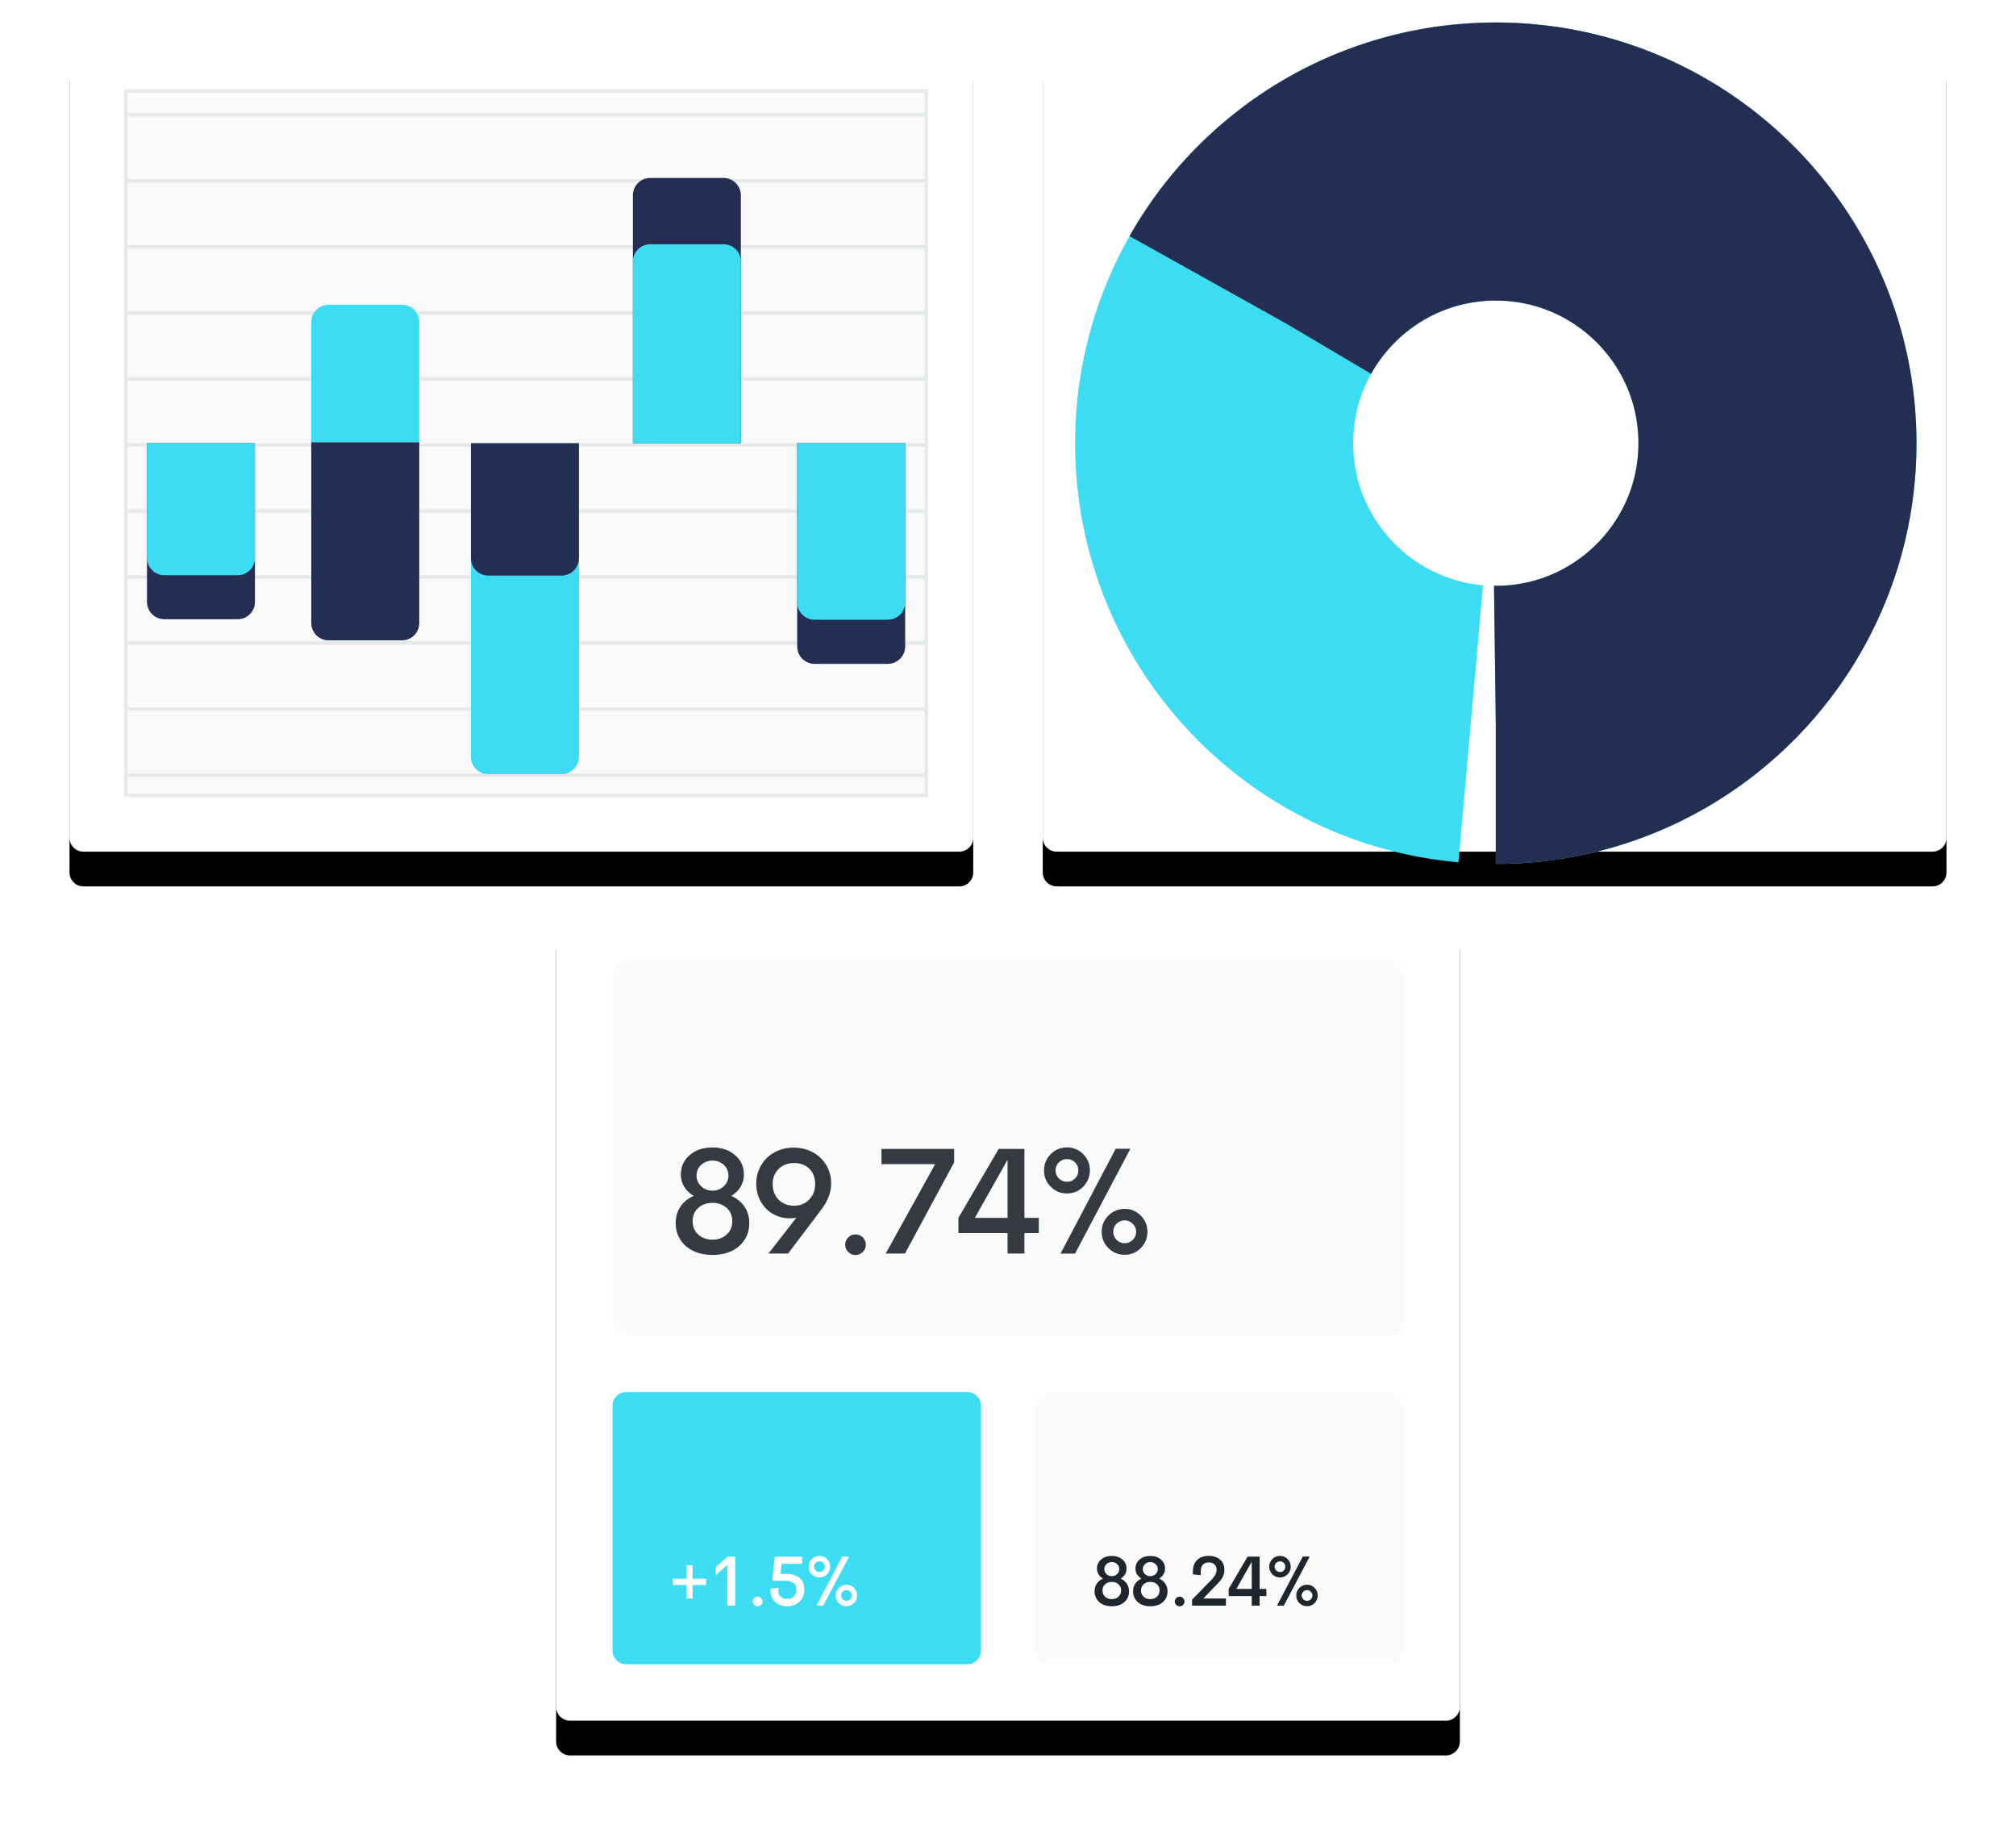 <svg width="580" height="525" viewBox="0 0 580 525" fill="none" xmlns="http://www.w3.org/2000/svg">
<g filter="url(#filter0_d_1_23)">
<path d="M276 10H24C21.791 10 20 11.791 20 14V241C20 243.209 21.791 245 24 245H276C278.209 245 280 243.209 280 241V14C280 11.791 278.209 10 276 10Z" fill="black"/>
</g>
<path d="M276 10H24C21.791 10 20 11.791 20 14V241C20 243.209 21.791 245 24 245H276C278.209 245 280 243.209 280 241V14C280 11.791 278.209 10 276 10Z" fill="white"/>
<path fill-rule="evenodd" clip-rule="evenodd" d="M36.208 26.207H266.494V228.793H36.208V26.207Z" fill="#FAFAFA" stroke="#E5E9EA"/>
<path fill-rule="evenodd" clip-rule="evenodd" d="M36.208 127.5H266.494V128.5H36.208V127.5ZM36.208 146.493H266.494V147.493H36.208V146.493ZM36.208 165.485H266.494V166.485H36.208V165.485ZM36.208 184.477H266.494V185.477H36.208V184.477ZM36.208 51.53H266.494V52.53H36.208V51.53ZM36.208 32.538H266.494V33.538H36.208V32.538ZM36.208 70.523H266.494V71.523H36.208V70.523ZM36.208 89.515H266.494V90.515H36.208V89.515ZM36.208 108.508H266.494V109.508H36.208V108.508ZM36.208 203.47H266.494V204.47H36.208V203.47ZM36.208 222.462H266.494V223.462H36.208V222.462Z" fill="#E5E9EA"/>
<path fill-rule="evenodd" clip-rule="evenodd" d="M42.286 127.5H73.351V173.147C73.351 174.473 72.824 175.745 71.886 176.683C70.949 177.62 69.677 178.147 68.351 178.147H47.286C45.96 178.147 44.688 177.62 43.751 176.683C42.813 175.745 42.286 174.473 42.286 173.147V127.5Z" fill="#242D52"/>
<path fill-rule="evenodd" clip-rule="evenodd" d="M42.286 127.5H73.351V160.485C73.351 161.811 72.824 163.083 71.886 164.021C70.949 164.958 69.677 165.485 68.351 165.485H47.286C45.96 165.485 44.688 164.958 43.751 164.021C42.813 163.083 42.286 161.811 42.286 160.485V127.5ZM89.558 127.234H120.623V92.658C120.623 91.332 120.096 90.06 119.159 89.123C118.221 88.185 116.949 87.658 115.623 87.658H94.558C93.232 87.658 91.96 88.185 91.022 89.123C90.085 90.06 89.558 91.332 89.558 92.658V127.234Z" fill="#3CDDF3"/>
<path fill-rule="evenodd" clip-rule="evenodd" d="M89.558 127.234H120.623V179.224C120.623 180.55 120.096 181.822 119.159 182.76C118.221 183.697 116.949 184.224 115.623 184.224H94.558C93.232 184.224 91.96 183.697 91.022 182.76C90.085 181.822 89.558 180.55 89.558 179.224V127.234ZM182.078 127.5H213.143V56.193C213.143 55.536 213.014 54.886 212.762 54.28C212.511 53.673 212.143 53.122 211.679 52.657C211.214 52.193 210.663 51.825 210.056 51.574C209.45 51.322 208.8 51.193 208.143 51.193H187.078C185.752 51.193 184.48 51.72 183.542 52.657C182.605 53.595 182.078 54.867 182.078 56.193V127.5Z" fill="#242D52"/>
<path fill-rule="evenodd" clip-rule="evenodd" d="M182.078 127.5H213.143V75.27C213.143 74.613 213.014 73.963 212.762 73.357C212.511 72.75 212.143 72.199 211.679 71.734C211.214 71.27 210.663 70.902 210.056 70.651C209.45 70.399 208.8 70.27 208.143 70.27H187.078C185.752 70.27 184.48 70.797 183.542 71.734C182.605 72.672 182.078 73.944 182.078 75.27V127.5Z" fill="#3CDDF3"/>
<path fill-rule="evenodd" clip-rule="evenodd" d="M229.351 127.5H260.416V185.977C260.416 187.303 259.889 188.575 258.952 189.513C258.014 190.45 256.742 190.977 255.416 190.977H234.35C233.024 190.977 231.752 190.45 230.814 189.513C229.877 188.575 229.35 187.303 229.35 185.977V127.5H229.351Z" fill="#242D52"/>
<path fill-rule="evenodd" clip-rule="evenodd" d="M229.351 127.5H260.416V173.282C260.416 174.608 259.889 175.88 258.952 176.818C258.014 177.755 256.742 178.282 255.416 178.282H234.35C233.024 178.282 231.752 177.755 230.814 176.818C229.877 175.88 229.35 174.608 229.35 173.282V127.5H229.351Z" fill="#3CDDF3"/>
<path fill-rule="evenodd" clip-rule="evenodd" d="M135.481 127.5H166.546V217.716C166.546 219.042 166.019 220.314 165.082 221.252C164.144 222.189 162.872 222.716 161.546 222.716H140.48C139.154 222.716 137.882 222.189 136.944 221.252C136.007 220.314 135.48 219.042 135.48 217.716V127.5H135.481Z" fill="#3CDDF3"/>
<path fill-rule="evenodd" clip-rule="evenodd" d="M135.481 127.5H166.546V160.586C166.546 161.912 166.019 163.184 165.082 164.122C164.144 165.059 162.872 165.586 161.546 165.586H140.48C139.154 165.586 137.882 165.059 136.944 164.122C136.007 163.184 135.48 161.912 135.48 160.586V127.5H135.481Z" fill="#242D52"/>
<g filter="url(#filter1_d_1_23)">
<path d="M556 10H304C301.791 10 300 11.791 300 14V241C300 243.209 301.791 245 304 245H556C558.209 245 560 243.209 560 241V14C560 11.791 558.209 10 556 10Z" fill="black"/>
</g>
<path d="M556 10H304C301.791 10 300 11.791 300 14V241C300 243.209 301.791 245 304 245H556C558.209 245 560 243.209 560 241V14C560 11.791 558.209 10 556 10Z" fill="white"/>
<path d="M430.338 188.534C464.049 188.534 491.377 161.208 491.377 127.5C491.377 93.792 464.049 66.466 430.338 66.466C396.627 66.466 369.299 93.792 369.299 127.5C369.299 161.208 396.627 188.534 430.338 188.534Z" stroke="white" stroke-width="40"/>
<path d="M430.338 208.534C475.095 208.534 511.377 172.254 511.377 127.5C511.377 82.746 475.095 46.466 430.338 46.466C385.581 46.466 349.299 82.746 349.299 127.5C349.299 172.254 385.581 208.534 430.338 208.534Z" stroke="#3CDDF3" stroke-width="80" stroke-dasharray="502 502"/>
<path d="M430.338 208.534C475.095 208.534 511.377 172.254 511.377 127.5C511.377 82.746 475.095 46.466 430.338 46.466C385.581 46.466 349.299 82.746 349.299 127.5C349.299 172.254 385.581 208.534 430.338 208.534Z" stroke="#242D52" stroke-width="80" stroke-dasharray="340 340"/>
<g filter="url(#filter2_d_1_23)">
<path d="M416 260H164C161.791 260 160 261.791 160 264V491C160 493.209 161.791 495 164 495H416C418.209 495 420 493.209 420 491V264C420 261.791 418.209 260 416 260Z" fill="black"/>
</g>
<path d="M416 260H164C161.791 260 160 261.791 160 264V491C160 493.209 161.791 495 164 495H416C418.209 495 420 493.209 420 491V264C420 261.791 418.209 260 416 260Z" fill="white"/>
<path d="M278.234 400.46H180.208C177.999 400.46 176.208 402.251 176.208 404.46V474.793C176.208 477.002 177.999 478.793 180.208 478.793H278.234C280.443 478.793 282.234 477.002 282.234 474.793V404.46C282.234 402.251 280.443 400.46 278.234 400.46Z" fill="#3CDDF3"/>
<path d="M199.252 459.873V455.966H203.149V454.186H199.252V450.278H197.471V454.185H193.563V455.965H197.471V459.873H199.251H199.252ZM211.516 461.911V447.805H209.358L205.925 450.802V453.176L209.239 450.199V461.91H211.515L211.516 461.911ZM217.953 462.109C218.335 462.109 218.663 461.974 218.937 461.703C219.211 461.433 219.347 461.106 219.347 460.723C219.347 460.341 219.211 460.013 218.937 459.74C218.81 459.608 218.657 459.504 218.487 459.433C218.318 459.363 218.136 459.328 217.953 459.33C217.577 459.33 217.251 459.466 216.973 459.74C216.84 459.867 216.734 460.019 216.663 460.189C216.591 460.358 216.556 460.54 216.558 460.724C216.558 461.1 216.697 461.424 216.974 461.698C217.251 461.972 217.577 462.108 217.953 462.108V462.109ZM226.537 462.099C227.987 462.099 229.16 461.655 230.054 460.769C230.947 459.881 231.394 458.716 231.394 457.272C231.394 455.834 230.956 454.728 230.078 453.952C229.201 453.178 227.879 452.791 226.112 452.791H224.568L224.875 449.873H230.751V447.815H222.888L222.156 454.729H225.786C227.996 454.729 229.1 455.603 229.1 457.351C229.1 458.142 228.868 458.781 228.403 459.265C227.938 459.75 227.3 459.992 226.488 459.992C225.783 459.992 225.181 459.787 224.683 459.379C224.185 458.969 223.936 458.356 223.936 457.539C223.936 457.374 223.959 457.136 224.006 456.827L221.72 456.965C221.687 457.249 221.67 457.486 221.67 457.677C221.67 458.594 221.898 459.393 222.353 460.076C222.788 460.741 223.402 461.269 224.124 461.599C224.85 461.932 225.654 462.099 226.538 462.099H226.537ZM235.744 453.809C236.151 453.816 236.556 453.739 236.932 453.582C237.308 453.426 237.648 453.193 237.93 452.899C238.53 452.286 238.83 451.551 238.83 450.694C238.83 449.843 238.53 449.114 237.93 448.507C237.648 448.213 237.308 447.981 236.932 447.824C236.556 447.667 236.151 447.59 235.744 447.597C234.894 447.597 234.164 447.901 233.558 448.507C233.265 448.79 233.033 449.13 232.876 449.506C232.72 449.882 232.642 450.287 232.648 450.694C232.648 451.557 232.95 452.293 233.553 452.899C234.156 453.506 234.887 453.809 235.744 453.809ZM236.832 461.921L244.292 447.785H242.312L234.874 461.921H236.832ZM235.744 452.237C235.322 452.237 234.959 452.087 234.656 451.787C234.509 451.646 234.393 451.476 234.314 451.288C234.236 451.1 234.198 450.898 234.201 450.694C234.201 450.264 234.353 449.904 234.656 449.61C234.799 449.468 234.969 449.356 235.156 449.28C235.342 449.204 235.542 449.167 235.744 449.17C236.173 449.17 236.536 449.319 236.832 449.615C237.129 449.912 237.277 450.271 237.277 450.694C237.277 451.122 237.131 451.487 236.837 451.787C236.544 452.087 236.179 452.237 235.744 452.237ZM243.529 462.079C244.38 462.079 245.104 461.776 245.701 461.169C245.99 460.884 246.218 460.543 246.372 460.168C246.526 459.792 246.602 459.389 246.596 458.983C246.596 458.126 246.296 457.395 245.696 456.792C245.416 456.501 245.079 456.27 244.707 456.114C244.334 455.959 243.933 455.881 243.529 455.887C242.672 455.887 241.94 456.188 241.333 456.792C241.039 457.075 240.807 457.416 240.65 457.793C240.494 458.17 240.416 458.575 240.423 458.983C240.423 459.84 240.725 460.571 241.328 461.174C241.932 461.777 242.666 462.079 243.529 462.079ZM243.529 460.516C243.094 460.516 242.729 460.366 242.431 460.066C242.287 459.925 242.174 459.756 242.097 459.57C242.021 459.384 241.983 459.184 241.986 458.983C241.986 458.548 242.135 458.182 242.431 457.885C242.574 457.74 242.745 457.625 242.934 457.549C243.123 457.472 243.325 457.435 243.529 457.44C243.945 457.44 244.306 457.591 244.613 457.895C244.919 458.198 245.073 458.561 245.073 458.983C245.073 459.405 244.921 459.766 244.618 460.066C244.314 460.366 243.952 460.516 243.529 460.516Z" fill="white"/>
<path d="M399.792 400.46H301.766C299.557 400.46 297.766 402.251 297.766 404.46V474.793C297.766 477.002 299.557 478.793 301.766 478.793H399.792C402.001 478.793 403.792 477.002 403.792 474.793V404.46C403.792 402.251 402.001 400.46 399.792 400.46Z" fill="#FAFAFA"/>
<path d="M319.87 462.099C320.806 462.099 321.647 461.931 322.392 461.594C323.114 461.271 323.73 460.75 324.168 460.091C324.607 459.431 324.826 458.67 324.826 457.806C324.826 456.956 324.608 456.213 324.173 455.58C323.731 454.941 323.117 454.441 322.403 454.136C322.93 453.826 323.345 453.422 323.649 452.924C323.954 452.422 324.111 451.844 324.104 451.257C324.104 450.189 323.704 449.314 322.902 448.631C322.101 447.949 321.09 447.607 319.87 447.607C318.63 447.607 317.608 447.947 316.803 448.627C315.999 449.305 315.596 450.182 315.596 451.257C315.596 451.871 315.751 452.427 316.061 452.924C316.371 453.422 316.797 453.826 317.337 454.136C316.579 454.459 315.984 454.937 315.552 455.57C315.12 456.203 314.904 456.949 314.904 457.806C314.904 458.67 315.124 459.431 315.562 460.091C316 460.75 316.618 461.27 317.342 461.589C318.091 461.929 318.933 462.099 319.87 462.099ZM319.87 453.434C319.263 453.434 318.752 453.237 318.337 452.845C318.135 452.66 317.975 452.434 317.868 452.183C317.76 451.931 317.707 451.66 317.713 451.386C317.713 450.819 317.921 450.342 318.337 449.956C318.752 449.571 319.263 449.378 319.87 449.378C320.47 449.378 320.978 449.571 321.393 449.957C321.809 450.342 322.017 450.819 322.017 451.386C322.017 451.96 321.807 452.444 321.388 452.84C320.981 453.231 320.435 453.445 319.87 453.434ZM319.87 460.041C319.098 460.041 318.459 459.814 317.95 459.359C317.443 458.904 317.189 458.297 317.189 457.539C317.189 456.794 317.443 456.197 317.951 455.749C318.459 455.299 319.098 455.076 319.87 455.076C320.628 455.076 321.261 455.3 321.77 455.748C322.277 456.197 322.531 456.794 322.531 457.538C322.531 458.291 322.277 458.896 321.769 459.354C321.261 459.812 320.629 460.041 319.869 460.041H319.87ZM330.946 462.1C331.882 462.1 332.723 461.932 333.468 461.595C334.19 461.272 334.806 460.751 335.244 460.092C335.683 459.432 335.902 458.671 335.902 457.807C335.902 456.957 335.684 456.214 335.249 455.581C334.807 454.942 334.193 454.442 333.479 454.137C334.006 453.827 334.421 453.423 334.725 452.925C335.03 452.423 335.187 451.845 335.18 451.258C335.18 450.19 334.78 449.315 333.978 448.632C333.177 447.95 332.166 447.608 330.946 447.608C329.706 447.608 328.684 447.948 327.879 448.628C327.075 449.306 326.672 450.183 326.672 451.258C326.672 451.872 326.827 452.428 327.137 452.925C327.447 453.423 327.873 453.827 328.413 454.137C327.655 454.46 327.06 454.938 326.628 455.571C326.196 456.204 325.98 456.95 325.98 457.807C325.98 458.671 326.2 459.432 326.638 460.092C327.076 460.751 327.694 461.271 328.418 461.59C329.167 461.93 330.009 462.1 330.946 462.1ZM330.946 453.435C330.339 453.435 329.828 453.238 329.412 452.846C329.21 452.661 329.051 452.435 328.943 452.184C328.836 451.932 328.783 451.66 328.789 451.387C328.789 450.82 328.997 450.343 329.412 449.957C329.828 449.572 330.339 449.379 330.946 449.379C331.546 449.379 332.054 449.572 332.469 449.958C332.885 450.343 333.092 450.82 333.092 451.387C333.092 451.961 332.883 452.445 332.464 452.841C332.057 453.232 331.511 453.446 330.946 453.435ZM330.946 460.042C330.174 460.042 329.534 459.815 329.026 459.36C328.519 458.905 328.265 458.298 328.265 457.54C328.265 456.795 328.519 456.198 329.027 455.75C329.534 455.3 330.174 455.077 330.946 455.077C331.704 455.077 332.337 455.301 332.846 455.749C333.353 456.198 333.606 456.795 333.606 457.539C333.606 458.292 333.353 458.897 332.846 459.355C332.337 459.813 331.704 460.042 330.946 460.042ZM339.381 462.11C339.764 462.11 340.092 461.975 340.366 461.704C340.639 461.434 340.776 461.107 340.776 460.724C340.776 460.342 340.639 460.014 340.366 459.741C340.239 459.609 340.085 459.505 339.916 459.434C339.747 459.363 339.564 459.328 339.381 459.331C339.006 459.331 338.679 459.467 338.402 459.741C338.269 459.868 338.163 460.02 338.092 460.19C338.02 460.359 337.985 460.541 337.987 460.725C337.987 461.101 338.125 461.425 338.402 461.699C338.679 461.973 339.006 462.109 339.382 462.109L339.381 462.11ZM352.694 461.912V459.854H346.184L350.33 455.561C350.996 454.869 351.484 454.219 351.794 453.613C352.104 453.006 352.259 452.343 352.259 451.624C352.259 450.371 351.84 449.386 351.002 448.667C350.165 447.947 349.087 447.588 347.768 447.588C346.363 447.588 345.248 447.981 344.424 448.766C343.6 449.55 343.187 450.675 343.187 452.139V452.93L345.453 453.148V452.109C345.453 451.192 345.66 450.525 346.076 450.106C346.491 449.687 347.059 449.478 347.777 449.478C348.463 449.478 349.007 449.668 349.41 450.047C349.812 450.426 350.013 450.955 350.013 451.634C350.013 452.511 349.542 453.434 348.599 454.404L342.959 460.191V461.912H352.694ZM362.396 461.912V459.152H364.335V457.104H362.395V447.806H358.926L353.495 457.095V459.152H360.123V461.912H362.398H362.396ZM360.121 457.104H355.709L360.121 449.27V457.104ZM368.25 453.81C368.657 453.817 369.062 453.74 369.438 453.583C369.814 453.427 370.154 453.194 370.436 452.9C371.036 452.287 371.336 451.552 371.336 450.695C371.336 449.844 371.036 449.115 370.436 448.508C370.154 448.214 369.814 447.981 369.438 447.825C369.062 447.668 368.657 447.591 368.25 447.598C367.399 447.598 366.67 447.902 366.063 448.508C365.77 448.791 365.538 449.131 365.381 449.507C365.225 449.883 365.147 450.288 365.153 450.695C365.153 451.558 365.455 452.294 366.058 452.9C366.662 453.507 367.392 453.81 368.25 453.81ZM369.338 461.922L376.797 447.786H374.818L367.379 461.922H369.338ZM368.25 452.238C367.828 452.238 367.465 452.088 367.161 451.788C367.014 451.647 366.898 451.477 366.819 451.289C366.741 451.101 366.703 450.899 366.706 450.695C366.706 450.265 366.858 449.905 367.161 449.611C367.304 449.469 367.474 449.356 367.661 449.281C367.848 449.205 368.048 449.168 368.25 449.171C368.678 449.171 369.041 449.32 369.338 449.616C369.635 449.913 369.783 450.272 369.783 450.695C369.783 451.123 369.636 451.488 369.343 451.788C369.049 452.088 368.685 452.238 368.25 452.238ZM376.035 462.08C376.885 462.08 377.609 461.777 378.206 461.17C378.495 460.885 378.724 460.544 378.878 460.169C379.032 459.793 379.108 459.39 379.102 458.984C379.102 458.127 378.802 457.396 378.202 456.793C377.922 456.502 377.585 456.271 377.213 456.115C376.84 455.959 376.439 455.882 376.035 455.888C375.178 455.888 374.445 456.189 373.839 456.793C373.545 457.076 373.313 457.417 373.156 457.794C373 458.171 372.922 458.576 372.929 458.984C372.929 459.841 373.23 460.572 373.834 461.175C374.437 461.778 375.171 462.08 376.034 462.08H376.035ZM376.035 460.517C375.6 460.517 375.234 460.367 374.937 460.067C374.793 459.926 374.68 459.757 374.603 459.571C374.527 459.385 374.489 459.185 374.492 458.984C374.492 458.549 374.64 458.183 374.937 457.886C375.08 457.741 375.251 457.626 375.44 457.55C375.629 457.473 375.831 457.436 376.035 457.441C376.45 457.441 376.811 457.592 377.118 457.896C377.425 458.199 377.578 458.562 377.578 458.984C377.578 459.406 377.426 459.767 377.123 460.067C376.82 460.367 376.457 460.517 376.035 460.517Z" fill="#1E272E"/>
<path d="M399.792 276.207H180.208C177.999 276.207 176.208 277.998 176.208 280.207V380.253C176.208 382.462 177.999 384.253 180.208 384.253H399.792C402.001 384.253 403.792 382.462 403.792 380.253V280.207C403.792 277.998 402.001 276.207 399.792 276.207Z" fill="#FAFAFA"/>
<path d="M204.994 361.019C206.992 361.019 208.785 360.66 210.375 359.943C211.965 359.211 213.228 358.142 214.163 356.735C215.099 355.328 215.567 353.703 215.567 351.86C215.567 350.045 215.102 348.463 214.174 347.112C213.245 345.762 211.986 344.735 210.396 344.032C211.522 343.37 212.408 342.508 213.056 341.446C213.703 340.384 214.026 339.199 214.026 337.89C214.026 335.611 213.171 333.744 211.462 332.288C209.752 330.831 207.597 330.103 204.994 330.103C202.349 330.103 200.168 330.828 198.452 332.277C196.735 333.726 195.877 335.597 195.877 337.89C195.877 339.199 196.207 340.384 196.869 341.446C197.53 342.508 198.437 343.37 199.591 344.031C197.973 344.721 196.703 345.741 195.781 347.091C194.861 348.441 194.4 350.031 194.4 351.861C194.4 353.703 194.867 355.328 195.803 356.735C196.739 358.142 198.005 359.208 199.602 359.932C201.199 360.657 202.996 361.019 204.994 361.019ZM204.994 342.533C203.699 342.533 202.609 342.114 201.723 341.277C200.836 340.44 200.393 339.403 200.393 338.165C200.393 336.955 200.836 335.938 201.723 335.115C202.609 334.292 203.699 333.881 204.993 333.881C206.274 333.881 207.357 334.292 208.243 335.115C209.13 335.938 209.573 336.955 209.573 338.165C209.573 339.389 209.127 340.423 208.233 341.267C207.34 342.111 206.26 342.533 204.993 342.533H204.994ZM204.994 356.63C203.348 356.63 201.983 356.144 200.9 355.173C199.816 354.203 199.275 352.908 199.275 351.291C199.275 349.701 199.816 348.428 200.9 347.471C201.983 346.514 203.348 346.036 204.994 346.036C206.612 346.036 207.962 346.514 209.046 347.471C210.129 348.428 210.671 349.701 210.671 351.291C210.671 352.894 210.129 354.185 209.046 355.163C207.962 356.141 206.612 356.63 204.994 356.63ZM226.731 360.618L236.46 347.745C238.232 345.354 239.119 342.927 239.119 340.465C239.119 338.495 238.64 336.719 237.684 335.136C236.749 333.574 235.402 332.3 233.79 331.454C232.15 330.582 230.332 330.146 228.335 330.146C226.379 330.146 224.582 330.578 222.943 331.443C221.303 332.309 219.995 333.547 219.017 335.157C218.039 336.768 217.557 338.58 217.572 340.591C217.586 342.561 218.054 344.309 218.975 345.835C219.897 347.362 221.082 348.519 222.531 349.307C223.967 350.092 225.579 350.498 227.216 350.489C227.877 350.489 228.51 350.425 229.116 350.299L221.096 360.618H226.731ZM228.461 346.858C226.661 346.858 225.187 346.293 224.04 345.16C222.893 344.028 222.313 342.54 222.299 340.697C222.285 338.882 222.862 337.408 224.029 336.276C225.197 335.143 226.674 334.577 228.461 334.577C230.276 334.577 231.739 335.126 232.851 336.223C233.962 337.321 234.518 338.798 234.518 340.655C234.518 342.413 233.952 343.887 232.819 345.075C231.687 346.265 230.234 346.859 228.461 346.859V346.858ZM246.125 361.04C246.941 361.04 247.641 360.752 248.225 360.175C248.507 359.906 248.731 359.581 248.881 359.222C249.032 358.862 249.107 358.475 249.101 358.085C249.101 357.27 248.809 356.57 248.225 355.985C247.953 355.703 247.627 355.481 247.266 355.33C246.904 355.18 246.516 355.105 246.125 355.11C245.323 355.11 244.627 355.402 244.035 355.986C243.445 356.57 243.15 357.27 243.15 358.086C243.15 358.887 243.445 359.58 244.036 360.164C244.626 360.748 245.323 361.04 246.126 361.04H246.125ZM260.349 360.618L274.509 334.388V330.525H253.597V334.894H269.045L254.82 360.617H260.35L260.349 360.618ZM294.727 360.618V354.73H298.864V350.362H294.727V330.525H287.32L275.734 350.341V354.731H289.874V360.618H294.727ZM289.874 350.362H280.461L289.874 333.649V350.362ZM306.968 343.335C308.797 343.335 310.351 342.688 311.632 341.393C312.912 340.085 313.552 338.516 313.552 336.687C313.552 334.873 312.912 333.318 311.632 332.024C310.352 330.729 308.797 330.082 306.968 330.082C305.153 330.082 303.598 330.729 302.304 332.024C301.009 333.318 300.362 334.873 300.362 336.687C300.362 338.53 301.006 340.099 302.293 341.393C303.581 342.688 305.139 343.335 306.968 343.335ZM309.289 360.639L325.202 330.483H320.981L305.111 360.639H309.289ZM306.968 339.979C306.068 339.979 305.293 339.659 304.646 339.019C304.333 338.718 304.085 338.356 303.918 337.954C303.751 337.553 303.668 337.122 303.676 336.687C303.676 335.773 303.999 335.003 304.646 334.377C304.951 334.073 305.313 333.834 305.712 333.672C306.111 333.511 306.538 333.431 306.968 333.437C307.882 333.437 308.656 333.754 309.289 334.387C309.922 335.02 310.239 335.787 310.239 336.687C310.239 337.602 309.926 338.379 309.299 339.019C308.674 339.659 307.896 339.979 306.968 339.979ZM323.577 360.977C325.391 360.977 326.936 360.33 328.209 359.035C329.482 357.741 330.119 356.186 330.119 354.372C330.119 352.542 329.479 350.985 328.199 349.697C326.918 348.41 325.377 347.767 323.577 347.767C321.747 347.767 320.186 348.41 318.891 349.697C317.597 350.985 316.95 352.543 316.95 354.372C316.95 356.2 317.594 357.758 318.88 359.046C320.168 360.333 321.733 360.976 323.577 360.976V360.977ZM323.577 357.642C322.647 357.642 321.867 357.322 321.234 356.682C320.927 356.381 320.685 356.022 320.522 355.625C320.358 355.228 320.278 354.801 320.284 354.372C320.284 353.443 320.601 352.662 321.234 352.029C321.867 351.396 322.648 351.079 323.577 351.079C324.463 351.079 325.233 351.403 325.887 352.05C326.542 352.697 326.869 353.471 326.869 354.372C326.869 355.272 326.545 356.042 325.898 356.682C325.251 357.322 324.477 357.642 323.577 357.642Z" fill="#343A40"/>
<defs>
<filter id="filter0_d_1_23" x="0" y="0" width="300" height="275" filterUnits="userSpaceOnUse" color-interpolation-filters="sRGB">
<feFlood flood-opacity="0" result="BackgroundImageFix"/>
<feColorMatrix in="SourceAlpha" type="matrix" values="0 0 0 0 0 0 0 0 0 0 0 0 0 0 0 0 0 0 127 0" result="hardAlpha"/>
<feOffset dy="10"/>
<feGaussianBlur stdDeviation="10"/>
<feColorMatrix type="matrix" values="0 0 0 0 0.312 0 0 0 0 0.337 0 0 0 0 0.386 0 0 0 0.03 0"/>
<feBlend mode="normal" in2="BackgroundImageFix" result="effect1_dropShadow_1_23"/>
<feBlend mode="normal" in="SourceGraphic" in2="effect1_dropShadow_1_23" result="shape"/>
</filter>
<filter id="filter1_d_1_23" x="280" y="0" width="300" height="275" filterUnits="userSpaceOnUse" color-interpolation-filters="sRGB">
<feFlood flood-opacity="0" result="BackgroundImageFix"/>
<feColorMatrix in="SourceAlpha" type="matrix" values="0 0 0 0 0 0 0 0 0 0 0 0 0 0 0 0 0 0 127 0" result="hardAlpha"/>
<feOffset dy="10"/>
<feGaussianBlur stdDeviation="10"/>
<feColorMatrix type="matrix" values="0 0 0 0 0.312 0 0 0 0 0.337 0 0 0 0 0.386 0 0 0 0.03 0"/>
<feBlend mode="normal" in2="BackgroundImageFix" result="effect1_dropShadow_1_23"/>
<feBlend mode="normal" in="SourceGraphic" in2="effect1_dropShadow_1_23" result="shape"/>
</filter>
<filter id="filter2_d_1_23" x="140" y="250" width="300" height="275" filterUnits="userSpaceOnUse" color-interpolation-filters="sRGB">
<feFlood flood-opacity="0" result="BackgroundImageFix"/>
<feColorMatrix in="SourceAlpha" type="matrix" values="0 0 0 0 0 0 0 0 0 0 0 0 0 0 0 0 0 0 127 0" result="hardAlpha"/>
<feOffset dy="10"/>
<feGaussianBlur stdDeviation="10"/>
<feColorMatrix type="matrix" values="0 0 0 0 0.312 0 0 0 0 0.337 0 0 0 0 0.386 0 0 0 0.03 0"/>
<feBlend mode="normal" in2="BackgroundImageFix" result="effect1_dropShadow_1_23"/>
<feBlend mode="normal" in="SourceGraphic" in2="effect1_dropShadow_1_23" result="shape"/>
</filter>
</defs>
</svg>
